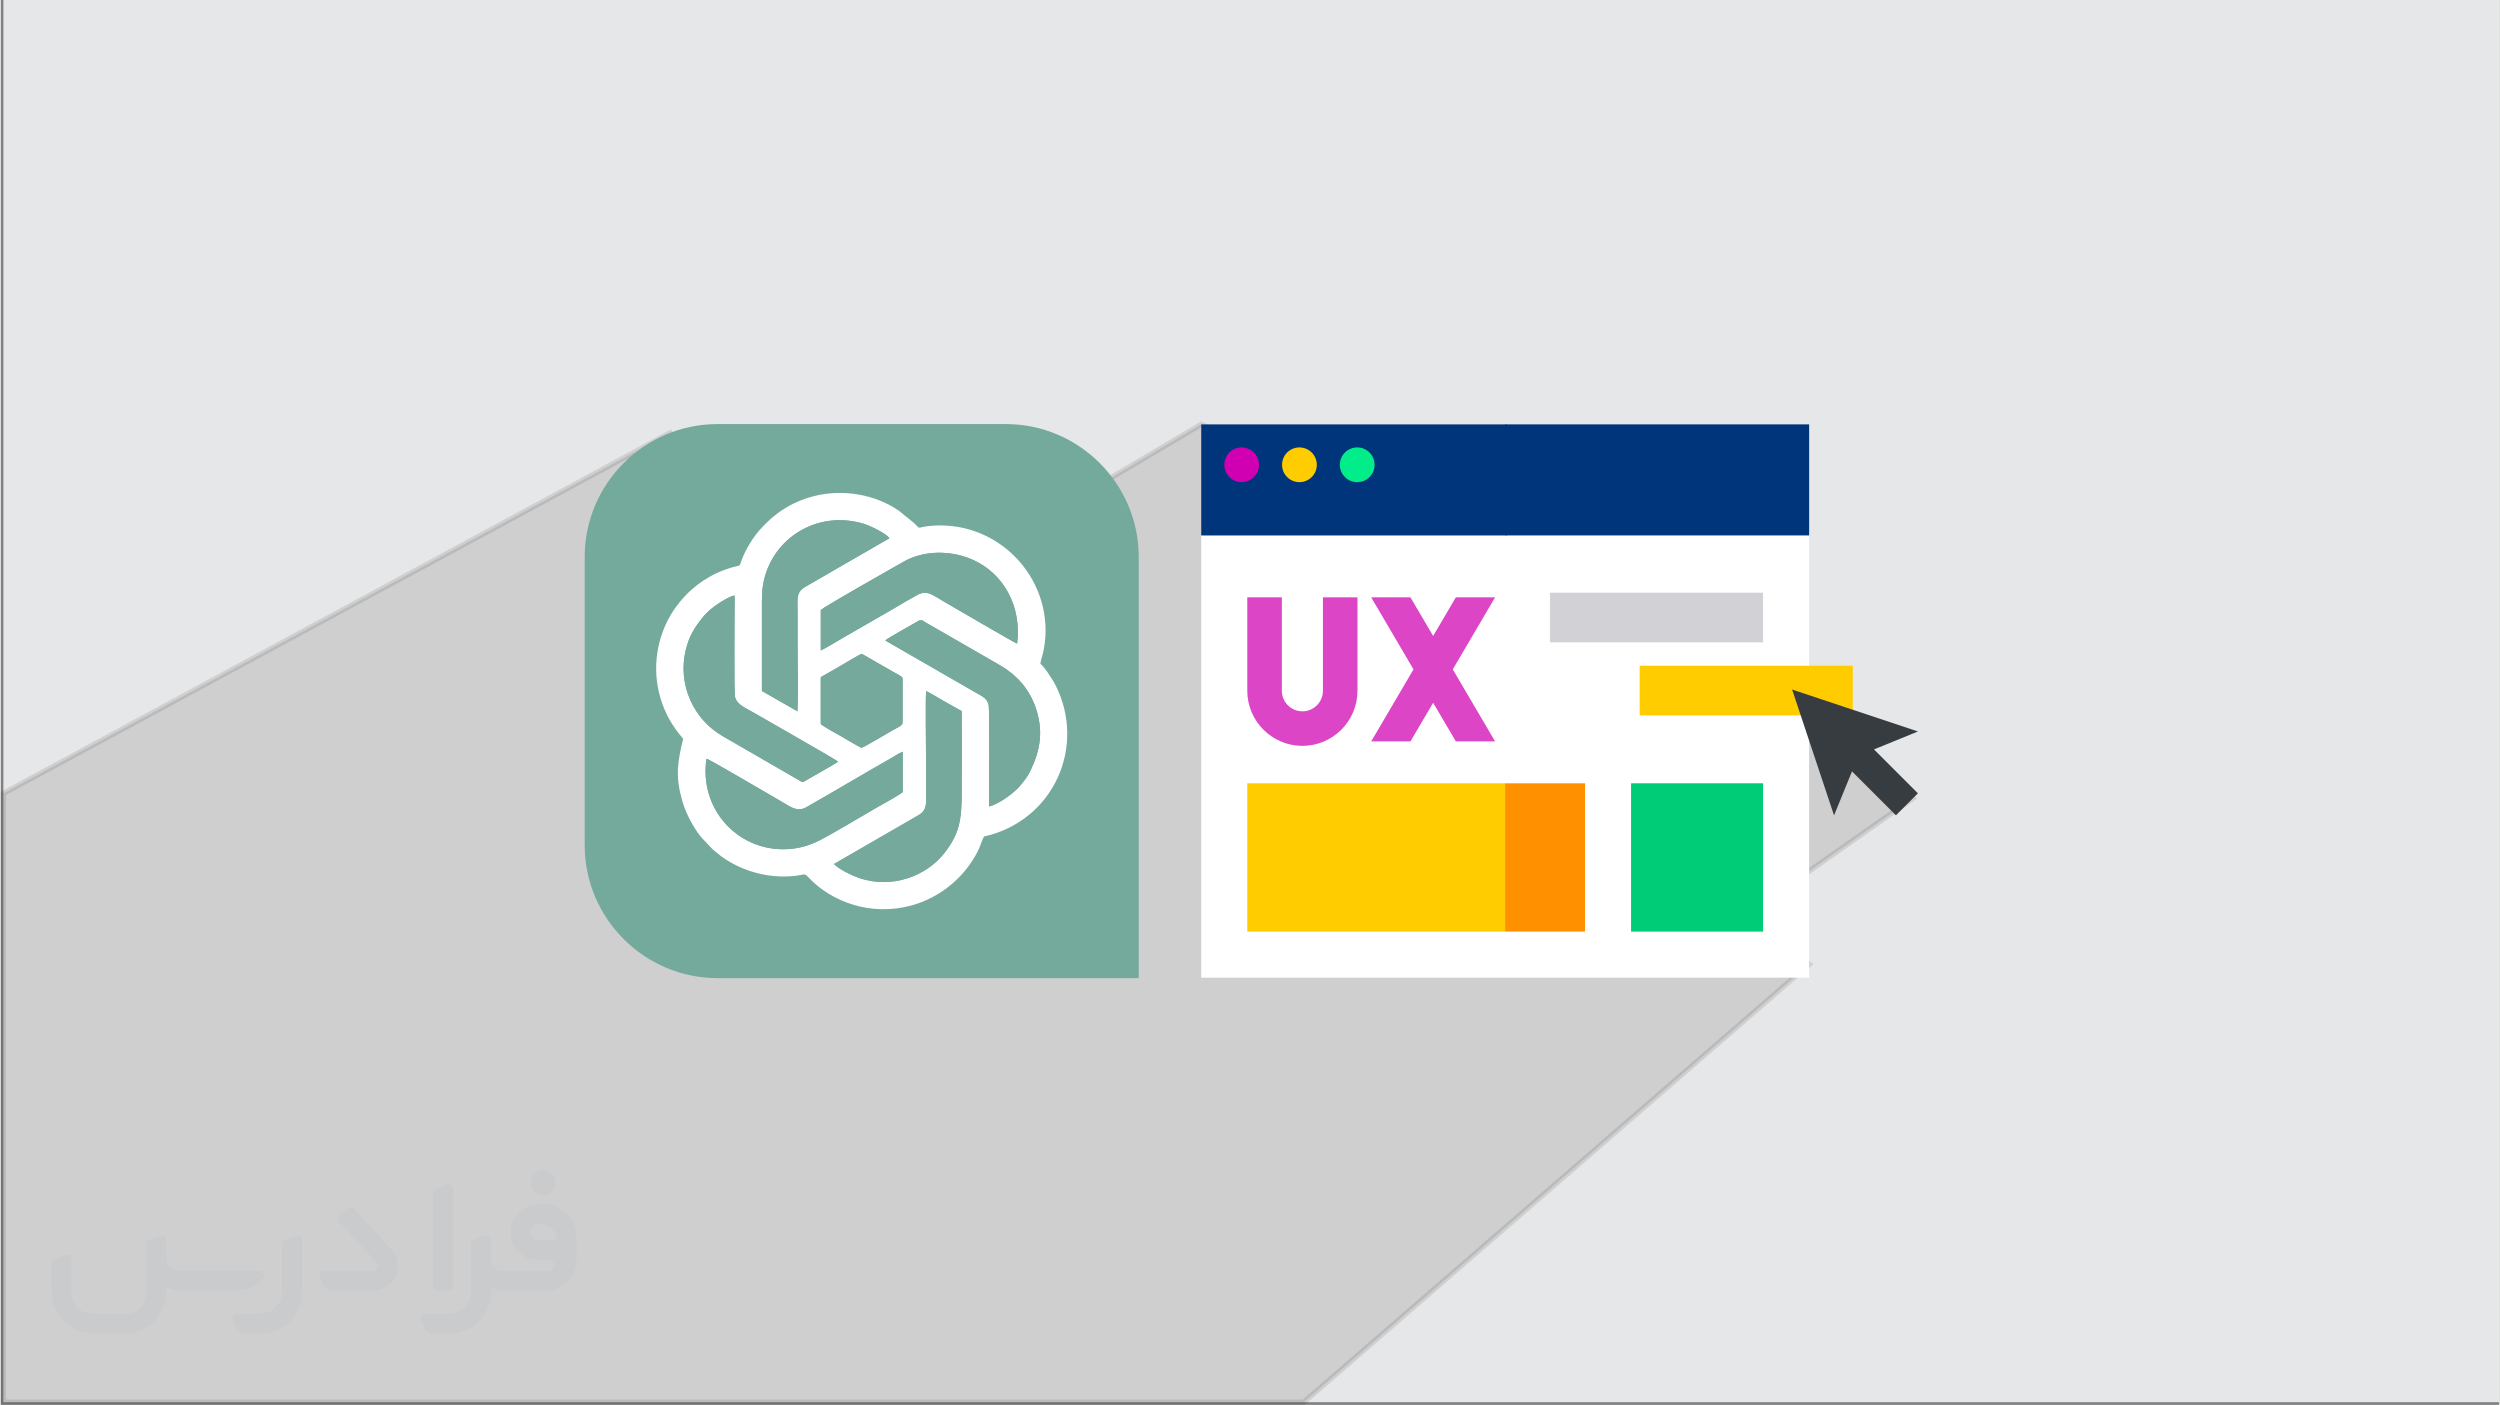 <?xml version="1.0" encoding="UTF-8"?>
<!DOCTYPE svg PUBLIC "-//W3C//DTD SVG 1.1//EN" "http://www.w3.org/Graphics/SVG/1.1/DTD/svg11.dtd">
<!-- Creator: CorelDRAW -->
<svg xmlns="http://www.w3.org/2000/svg" xml:space="preserve" width="1114px" height="626px" version="1.1" style="shape-rendering:geometricPrecision; text-rendering:geometricPrecision; image-rendering:optimizeQuality; fill-rule:evenodd; clip-rule:evenodd"
viewBox="0 0 1112.69 625.63"
 xmlns:xlink="http://www.w3.org/1999/xlink"
 xmlns:xodm="http://www.corel.com/coreldraw/odm/2003">
 <rect x="0" y="0" width="1112.69" height="625.63" fill="#808080" stroke="none"/>
 <defs>
  <style type="text/css">
   <![CDATA[
    .str0 {stroke:black;stroke-width:2.36;stroke-miterlimit:2.613;stroke-opacity:0.102}
    .fil5 {fill:#74A99C}
    .fil3 {fill:#74AA9C}
    .fil4 {fill:white}
    .fil7 {fill:#00347B;fill-rule:nonzero}
    .fil11 {fill:#00CB76;fill-rule:nonzero}
    .fil10 {fill:#00ED89;fill-rule:nonzero}
    .fil15 {fill:#373C41;fill-rule:nonzero}
    .fil8 {fill:#D000B2;fill-rule:nonzero}
    .fil14 {fill:#D1D1D6;fill-rule:nonzero}
    .fil13 {fill:#DC45C6;fill-rule:nonzero}
    .fil12 {fill:#FF9000;fill-rule:nonzero}
    .fil9 {fill:#FFCC00;fill-rule:nonzero}
    .fil6 {fill:white;fill-rule:nonzero}
    .fil1 {fill:#373435;fill-rule:nonzero;fill-opacity:0.031}
    .fil2 {fill:black;fill-opacity:0.102}
    .fil0 {fill:#E6E7E8}
   ]]>
  </style>
 </defs>
 <g id="Layer_x0020_1">
  <polygon class="fil0" points="1.18,0 1112.69,0 1112.69,624.45 1.18,624.45 "/>
  <g id="_105553178083200">
   <path class="fil1" d="M134.18 552.23l0 23.28c0,2.41 -0.44,4.83 -1.37,7.04 -0.94,2.22 -2.27,4.29 -3.99,5.96 -1.72,1.72 -3.74,3.05 -5.96,3.99 -2.21,0.93 -4.63,1.37 -7.04,1.37l-7.19 0c-0.83,0 -1.67,-0.24 -2.36,-0.73 -0.69,-0.5 -1.23,-1.14 -1.52,-1.92l-1.33 -3.45c-0.1,-0.3 -0.15,-0.64 -0.15,-0.98 0,-0.35 0.15,-0.64 0.34,-0.94 0.2,-0.29 0.45,-0.49 0.74,-0.64 0.3,-0.15 0.64,-0.25 0.94,-0.2l10.19 0c2.61,0 5.07,-1.03 6.94,-2.9 1.82,-1.82 2.85,-4.33 2.85,-6.94l0 -21.17c0,-0.4 0.15,-0.79 0.4,-1.13 0.24,-0.35 0.59,-0.59 0.93,-0.74l4.83 -1.87c0.29,-0.1 0.64,-0.15 0.98,-0.1 0.35,0.05 0.64,0.15 0.89,0.34 0.24,0.2 0.49,0.45 0.64,0.74 0.15,0.35 0.24,0.69 0.24,0.99z"/>
   <path class="fil1" d="M241.55 536.18l-1.77 0c-7.04,0 -12.9,5.76 -12.8,12.75 0.05,3.25 1.43,6.4 3.74,8.66 2.32,2.32 5.47,3.6 8.76,3.6l4.68 0c0.64,0 1.23,0.24 1.68,0.69 0.44,0.44 0.68,1.03 0.68,1.67 0,0.64 -0.24,1.23 -0.68,1.67 -0.45,0.45 -1.04,0.69 -1.68,0.69l-21.17 0c-1.28,0 -2.46,-0.54 -3.34,-1.42 -0.89,-0.89 -1.38,-2.12 -1.43,-3.35l0 -8.86c0,-0.35 -0.1,-0.64 -0.25,-0.94 -0.15,-0.29 -0.39,-0.54 -0.64,-0.74 -0.24,-0.19 -0.59,-0.29 -0.89,-0.34 -0.34,-0.05 -0.63,0 -0.98,0.1l-4.87 1.87c-0.35,0.14 -0.69,0.39 -0.94,0.74 -0.24,0.34 -0.34,0.73 -0.34,1.13l0 21.17c0,2.61 -1.04,5.12 -2.86,6.94 -1.82,1.82 -4.33,2.9 -6.94,2.9l-10.24 0c-0.34,0 -0.64,0.1 -0.93,0.25 -0.3,0.15 -0.55,0.39 -0.74,0.64 -0.2,0.29 -0.3,0.59 -0.35,0.88 -0.05,0.35 0,0.64 0.15,0.99l1.33 3.44c0.3,0.79 0.84,1.48 1.53,1.97 0.69,0.5 1.52,0.74 2.36,0.69l7.19 0c4.87,0 9.55,-1.92 12.99,-5.41 3.45,-3.45 5.42,-8.13 5.42,-13l0 -2.16c1.87,0.93 3.94,1.42 6,1.42l18.56 0c3.6,0 7.09,-1.42 9.65,-3.98 2.56,-2.56 3.99,-6.01 3.99,-9.65l0 -10.14c0,-3.94 -1.58,-7.73 -4.33,-10.54 -2.81,-2.81 -6.6,-4.33 -10.54,-4.33zm5.96 16.1l-7.88 0c-0.93,0 -1.82,-0.3 -2.51,-0.94 -0.69,-0.64 -1.13,-1.48 -1.23,-2.41 0,-0.49 0.05,-1.04 0.25,-1.53 0.19,-0.49 0.44,-0.93 0.78,-1.28 0.69,-0.64 1.63,-1.03 2.56,-1.03l0.84 0c1.92,0 3.74,0.74 5.07,2.12 1.38,1.33 2.12,3.15 2.12,5.07z"/>
   <path class="fil1" d="M201.43 529.34l0 43.42c0,0.24 -0.05,0.54 -0.15,0.78 -0.1,0.25 -0.24,0.5 -0.44,0.69 -0.2,0.2 -0.39,0.35 -0.64,0.44 -0.25,0.1 -0.49,0.15 -0.79,0.15l-4.82 0c-0.25,0 -0.54,-0.05 -0.79,-0.15 -0.25,-0.09 -0.49,-0.24 -0.64,-0.44 -0.2,-0.19 -0.34,-0.44 -0.44,-0.69 -0.1,-0.24 -0.15,-0.54 -0.15,-0.78l0 -41.55c0,-0.4 0.1,-0.79 0.34,-1.14 0.25,-0.34 0.55,-0.59 0.94,-0.73l4.82 -1.87c0.3,-0.1 0.64,-0.15 0.99,-0.15 0.34,0.05 0.64,0.15 0.88,0.34 0.3,0.2 0.5,0.45 0.64,0.74 0.15,0.25 0.25,0.59 0.25,0.94z"/>
   <path class="fil1" d="M165.64 574.82l-18.16 0c-0.84,0 -1.68,-0.24 -2.37,-0.74 -0.69,-0.49 -1.23,-1.18 -1.57,-1.96l-1.33 -3.4c-0.1,-0.3 -0.15,-0.64 -0.1,-0.99 0.05,-0.34 0.15,-0.64 0.35,-0.93 0.19,-0.3 0.44,-0.49 0.73,-0.64 0.3,-0.15 0.64,-0.25 0.94,-0.25l21.76 0c0.39,0 0.78,-0.14 1.13,-0.34 0.35,-0.25 0.59,-0.54 0.79,-0.94 0.15,-0.39 0.19,-0.78 0.15,-1.18 -0.05,-0.39 -0.25,-0.79 -0.5,-1.08l-16.73 -18.22c-0.35,-0.39 -0.55,-0.93 -0.55,-1.47 0,-0.55 0.25,-1.04 0.69,-1.43l3.5 -3.25c0.39,-0.34 0.93,-0.54 1.48,-0.54 0.54,0.05 1.03,0.24 1.42,0.69l16.59 18.06c6.55,7.04 1.48,18.61 -8.22,18.61z"/>
   <path class="fil1" d="M116.71 569.41l-2.36 2.02c-2.47,2.11 -5.62,3.29 -8.87,3.29l-24.96 0c-2.31,0 -4.62,-0.49 -6.74,-1.47l0 1.92c0,2.46 -0.49,4.92 -1.43,7.18 -0.93,2.27 -2.31,4.34 -4.08,6.11 -1.73,1.72 -3.79,3.1 -6.11,4.09 -2.26,0.93 -4.72,1.42 -7.18,1.42l-13.54 0c-2.46,0 -4.93,-0.49 -7.19,-1.42 -2.26,-0.94 -4.33,-2.32 -6.1,-4.09 -1.73,-1.72 -3.11,-3.79 -4.09,-6.11 -0.94,-2.26 -1.43,-4.72 -1.43,-7.18l0 -12.75c0,-0.4 0.15,-0.79 0.35,-1.13 0.24,-0.35 0.54,-0.6 0.93,-0.74l4.83 -1.87c0.29,-0.1 0.64,-0.15 0.98,-0.1 0.35,0.05 0.64,0.15 0.89,0.34 0.24,0.2 0.49,0.45 0.64,0.74 0.15,0.3 0.24,0.59 0.24,0.94l0 15.21c0,2.46 0.99,4.82 2.71,6.55 1.72,1.72 4.09,2.7 6.55,2.7l14.86 0c2.47,0 4.78,-0.98 6.5,-2.71 1.73,-1.72 2.71,-4.08 2.71,-6.54l0 -21.76c0,-0.4 0.15,-0.79 0.35,-1.13 0.24,-0.35 0.54,-0.59 0.93,-0.74l4.82 -1.87c0.3,-0.1 0.65,-0.15 0.99,-0.1 0.34,0.05 0.64,0.15 0.93,0.34 0.3,0.2 0.5,0.45 0.65,0.74 0.14,0.3 0.24,0.64 0.24,0.94l0 8.32c0,1.38 0.54,2.75 1.53,3.74 0.98,0.98 2.31,1.57 3.74,1.57l36.33 0c0.39,0 0.84,0.1 1.13,0.35 0.35,0.24 0.59,0.59 0.74,0.93 0.15,0.4 0.15,0.79 0.05,1.23 0,0.45 -0.25,0.79 -0.54,1.04z"/>
   <path class="fil1" d="M241.55 532.29c3.05,0 5.57,-2.51 5.57,-5.56 0,-3.06 -2.52,-5.57 -5.57,-5.57 -3.05,0 -5.56,2.51 -5.56,5.57 0,3.05 2.51,5.56 5.56,5.56z"/>
  </g>
  <polygon class="fil2 str0" points="851.59,355.5 774.62,409.48 805.35,429.46 580.27,624.45 1.18,624.45 1.18,353.32 298.04,192.79 354.93,295.29 534.63,188.99 815.24,318.57 "/>
  <g id="_105553172023360">
   <g>
    <path class="fil3" d="M319.17 188.86l128.5 0c32.51,0 59.12,26.61 59.12,59.12l0 187.61 -187.62 0c-32.51,0 -59.11,-26.61 -59.11,-59.12l0 -128.5c0,-32.51 26.6,-59.11 59.11,-59.11l0 0 0 0z"/>
    <path class="fil4" d="M408.63 363.07c4.3,-2.41 3.43,-5.79 3.43,-11.36 0,-4.9 0,-9.79 0,-14.69 0.01,-6.24 -0.3,-24.5 0.05,-29.26 2.52,1.21 5.34,2.98 7.83,4.42l8.03 4.51c0.07,11.75 0.01,23.52 0.01,35.27 0,13.13 -0.92,19.06 -7.56,27.71 -8.2,10.67 -23.73,16.26 -38.11,11.35 -2.95,-1 -8.32,-3.57 -10.68,-5.72 -0.47,-0.43 -0.19,-0.08 -0.47,-0.57l37.47 -21.65 0 0 0 -0.01 0 0zm-94.35 -25.22c0.91,0.06 27.71,15.86 32.35,18.49 4.52,2.55 7.8,5.58 12,3.21 12.59,-7.13 24.92,-14.56 37.54,-21.71 1.64,-0.94 3.86,-2.45 5.53,-3.08l0 17.91c-0.19,0.72 -11.04,6.64 -12.41,7.43 -6.25,3.62 -19.06,11.34 -24.81,14.23 -4.85,2.44 -9.87,3.87 -16.11,3.87 -20.73,0 -37.35,-18.2 -34.08,-40.35l0 0 -0.01 0 0 0zm50.9 -35.77c0,-0.75 0.31,-0.68 0.94,-1.04 0.49,-0.28 0.81,-0.45 1.23,-0.7l6.89 -3.96c1.18,-0.7 8.7,-5.25 9.25,-5.2l13.85 7.95c1.3,0.77 4.3,2.08 4.3,2.95l0 19.76c0,1.39 -2.64,2.31 -4.54,3.43 -2.02,1.2 -13.19,7.79 -13.76,7.76 -0.49,-0.03 -8.02,-4.53 -9.17,-5.19 -0.75,-0.43 -8.82,-4.78 -8.99,-5.52l0 -20.24 0 0 0 -0.01 0 0.01zm7.71 37.1c-1.58,1.25 -11.72,6.79 -14.56,8.52 -0.95,0.58 -0.93,0.8 -1.89,0.31l-34.69 -20.04c-13.14,-7.41 -20.46,-23.06 -16.67,-38.59 1.59,-6.46 4.18,-10.36 8.06,-15.06 1.43,-1.73 4.06,-3.98 6.21,-5.37 1.49,-0.97 5.51,-3.55 7.49,-3.72 0,4.33 -0.32,42.61 0.15,44.99 0.72,3.63 4.93,5.14 7.98,6.95 3.86,2.28 37.37,21.3 37.92,22.01l0 0 0 0 0 0zm21.01 -53.96c0.99,-1.01 12.35,-7.26 14.57,-8.58 1.72,-1.02 2.1,-0.2 3.8,0.81 1.24,0.73 2.5,1.42 3.7,2.09l29.19 16.82c7.07,4.12 12.73,10.12 15.71,18.75 3.55,10.28 2.2,18.78 -2.36,28.2 -1.38,2.87 -2.91,4.6 -4.62,6.71 -2.18,2.66 -8.78,7.83 -13.77,9.17 -0.06,-4.81 0.33,-42.72 -0.15,-45.11 -0.46,-2.22 -1.67,-3.24 -3.26,-4.21l-42.81 -24.65 0 0 -0.01 0 0.01 0zm-28.71 -13.5c0.65,-1.12 33.89,-19.85 36.66,-21.45 9.35,-5.42 21.61,-5.25 31.25,-0.88 13.49,6.12 21.63,20.53 19.55,37.25 -1.43,-0.48 -29.44,-16.94 -32.41,-18.61 -4.67,-2.64 -7.53,-5.52 -11.95,-3.13 -3.62,1.95 -7.29,4.16 -10.85,6.26l-21.41 12.33c-1.73,1.01 -9.64,5.75 -10.84,6.17l0 -17.94 0 0 0 0 0 0zm-26.22 35.99c0,-11.75 0,-23.51 0,-35.27 0,-5.95 -0.19,-10.62 1.46,-16.13 5.49,-18.38 24.89,-28.98 44.14,-22.97 2.37,0.74 9.48,4.02 11.23,6.33l-37.41 21.59c-4.36,2.52 -3.52,5.53 -3.52,11.42 0,4.9 0,9.79 0,14.7 0,7.01 0.31,23.54 -0.06,29.39l-15.85 -9.06 0 0 0.01 0zm124.01 -12.02c0.18,-1.83 1.14,-4.34 1.52,-6.4 5.56,-29.72 -18.6,-57.15 -49.16,-55.2 -8.49,0.54 -4.87,2.34 -8.77,-1.3l-6.53 -5.29c-10.56,-7.35 -25.03,-9.83 -37.87,-6.56 -10.06,2.56 -17.94,7.86 -24.42,15.35 -2.87,3.31 -5.82,8.14 -7.46,12.29 -1.67,4.22 -0.43,2.93 -4.02,3.93 -2.79,0.78 -6.11,2 -8.56,3.26 -7.04,3.61 -12.53,8.34 -17.12,14.68 -7.58,10.46 -10.61,24.57 -7.5,37.75 1.69,7.19 4.68,13.11 9.04,18.66 0.68,0.87 1.15,1.27 1.77,2.19 -2.47,10.11 -3.52,16.38 -0.53,27.17 1.14,4.1 2.83,7.68 4.72,10.94 3.45,5.96 5.03,6.77 8.71,10.8 0.67,0.73 1.23,1.08 2.07,1.79 7.52,6.36 18.1,10.26 28.29,10.56 2.48,0.08 4.99,-0.05 7.42,-0.36 3.68,-0.47 3.18,-1.29 5.36,1.01 9.49,10.02 26.98,17.62 46.27,12.09 10.88,-3.12 20.68,-10.5 26.68,-20.08 3.61,-5.76 2.77,-5.83 4.99,-10.43 31.1,-6.97 45.86,-40.33 31.65,-67.8 -1.11,-2.16 -5.18,-8.38 -6.55,-9.07l0.01 0 0 0.01 -0.01 0.01z"/>
    <path class="fil5" d="M372.88 339.18c-0.54,-0.71 -34.06,-19.72 -37.92,-22.01 -3.05,-1.81 -7.26,-3.32 -7.98,-6.95 -0.47,-2.38 -0.15,-40.66 -0.15,-44.99 -1.98,0.17 -6,2.75 -7.49,3.72 -2.15,1.39 -4.77,3.64 -6.2,5.37 -3.89,4.69 -6.48,8.59 -8.06,15.06 -3.79,15.54 3.53,31.18 16.67,38.59l34.68 20.04c0.97,0.48 0.94,0.27 1.89,-0.31 2.85,-1.73 12.99,-7.27 14.57,-8.52l0 0 0 0 -0.01 0z"/>
    <path class="fil5" d="M338.97 307.72l15.84 9.06c0.37,-5.85 0.06,-22.39 0.06,-29.39 0,-4.9 0,-9.8 0,-14.71 0,-5.88 -0.84,-8.9 3.53,-11.41l37.41 -21.6c-1.76,-2.31 -8.86,-5.59 -11.23,-6.33 -19.26,-6.01 -38.66,4.59 -44.15,22.98 -1.65,5.51 -1.46,10.17 -1.46,16.12 0,11.76 0,23.52 0,35.28l0 0 0 0z"/>
    <path class="fil5" d="M371.15 384.72c0.29,0.49 0.01,0.14 0.48,0.57 2.35,2.16 7.72,4.72 10.67,5.73 14.38,4.9 29.92,-0.69 38.11,-11.36 6.64,-8.65 7.56,-14.58 7.56,-27.71 0,-11.75 0.07,-23.51 0,-35.26l-8.03 -4.51c-2.49,-1.44 -5.32,-3.21 -7.83,-4.42 -0.35,4.76 -0.04,23.02 -0.05,29.25 0,4.9 0,9.8 0,14.7 0,5.57 0.86,8.95 -3.44,11.36l-37.47 21.65 0 0 0 0 0 0z"/>
    <path class="fil5" d="M393.89 285.22l42.82 24.65c1.59,0.97 2.8,1.99 3.25,4.21 0.49,2.39 0.1,40.3 0.16,45.1 4.99,-1.34 11.58,-6.5 13.76,-9.17 1.72,-2.1 3.25,-3.84 4.63,-6.7 4.56,-9.42 5.91,-17.93 2.36,-28.21 -2.99,-8.63 -8.64,-14.62 -15.71,-18.74l-29.2 -16.82c-1.19,-0.67 -2.45,-1.37 -3.69,-2.1 -1.7,-1 -2.08,-1.82 -3.8,-0.81 -2.22,1.33 -13.58,7.57 -14.57,8.59l0 0 0 0 -0.01 0z"/>
    <path class="fil5" d="M365.19 271.72l0 17.95c1.2,-0.43 9.11,-5.16 10.84,-6.18l21.41 -12.33c3.56,-2.1 7.22,-4.31 10.84,-6.26 4.43,-2.39 7.29,0.5 11.96,3.13 2.97,1.67 30.98,18.12 32.41,18.61 2.08,-16.72 -6.06,-31.13 -19.55,-37.25 -9.65,-4.38 -21.9,-4.54 -31.25,0.88 -2.78,1.6 -36.02,20.33 -36.66,21.45l0 -0.01 -0.01 0.01 0.01 0z"/>
    <path class="fil5" d="M314.28 337.85c-3.26,22.16 13.36,40.35 34.09,40.35 6.23,0 11.26,-1.43 16.11,-3.87 5.75,-2.89 18.56,-10.6 24.81,-14.22 1.37,-0.8 12.22,-6.72 12.4,-7.43l0 -17.92c-1.66,0.63 -3.89,2.14 -5.52,3.08 -12.62,7.16 -24.95,14.59 -37.54,21.72 -4.2,2.36 -7.48,-0.67 -11.99,-3.22 -4.64,-2.63 -31.45,-18.43 -32.35,-18.49l0 0 -0.01 0 0 0z"/>
    <path class="fil5" d="M365.17 302.08l0 20.23c0.17,0.75 8.24,5.1 8.99,5.53 1.16,0.66 8.68,5.16 9.18,5.19 0.56,0.03 11.73,-6.57 13.75,-7.76 1.9,-1.12 4.55,-2.05 4.55,-3.44l0 -19.75c0,-0.87 -3.01,-2.18 -4.31,-2.95l-13.84 -7.95c-0.55,-0.04 -8.08,4.5 -9.26,5.2l-6.89 3.96c-0.41,0.24 -0.73,0.42 -1.22,0.7 -0.65,0.35 -0.95,0.29 -0.95,1.04l0 0 0 0 0 0z"/>
   </g>
   <g>
    <polygon class="fil6" points="669.99,435.39 534.63,435.39 534.63,238.18 669.99,217.67 777.34,336.78 "/>
    <polygon class="fil6" points="805.35,435.39 669.99,435.39 669.99,217.67 805.35,238.18 "/>
    <polygon class="fil7" points="669.99,238.45 534.63,238.45 534.63,188.99 669.99,188.99 777.34,218.85 "/>
    <polygon class="fil7" points="669.99,188.99 805.35,188.99 805.35,238.45 669.99,238.45 "/>
    <circle class="fil8" cx="552.63" cy="206.99" r="7.74"/>
    <circle class="fil9" cx="578.36" cy="206.99" r="7.74"/>
    <circle class="fil10" cx="604.09" cy="206.99" r="7.74"/>
    <polygon class="fil11" points="726.05,348.83 784.83,348.83 784.83,414.87 726.05,414.87 "/>
    <polygon class="fil9" points="555.14,348.83 669.99,348.83 690.5,381.85 669.99,414.87 555.14,414.87 "/>
    <polygon class="fil12" points="669.99,348.83 705.54,348.83 705.54,414.87 669.99,414.87 "/>
    <path class="fil13" d="M579.68 332.16c-13.53,0 -24.54,-11.01 -24.54,-24.53l0 -41.62 15.39 0 0 41.62c0,5.04 4.1,9.15 9.15,9.15 5.04,0 9.14,-4.11 9.14,-9.15l0 -41.62 15.39 0 0 41.62c0,13.52 -11,24.53 -24.53,24.53z"/>
    <polygon class="fil13" points="665.5,266.01 648.02,266.01 637.91,283.22 627.79,266.01 610.31,266.01 629.16,298.1 610.31,330.18 627.79,330.18 637.91,312.97 648.02,330.18 665.5,330.18 646.65,298.1 "/>
    <polygon class="fil14" points="689.93,263.96 784.83,263.96 784.83,286.05 689.93,286.05 "/>
    <polygon class="fil9" points="729.88,296.48 824.79,296.48 824.79,318.57 729.88,318.57 "/>
    <polygon class="fil15" points="853.81,325.75 797.76,307.06 816.44,363.12 824.44,343.53 844,363.09 853.79,353.3 834.23,333.74 "/>
   </g>
  </g>
 </g>
</svg>

